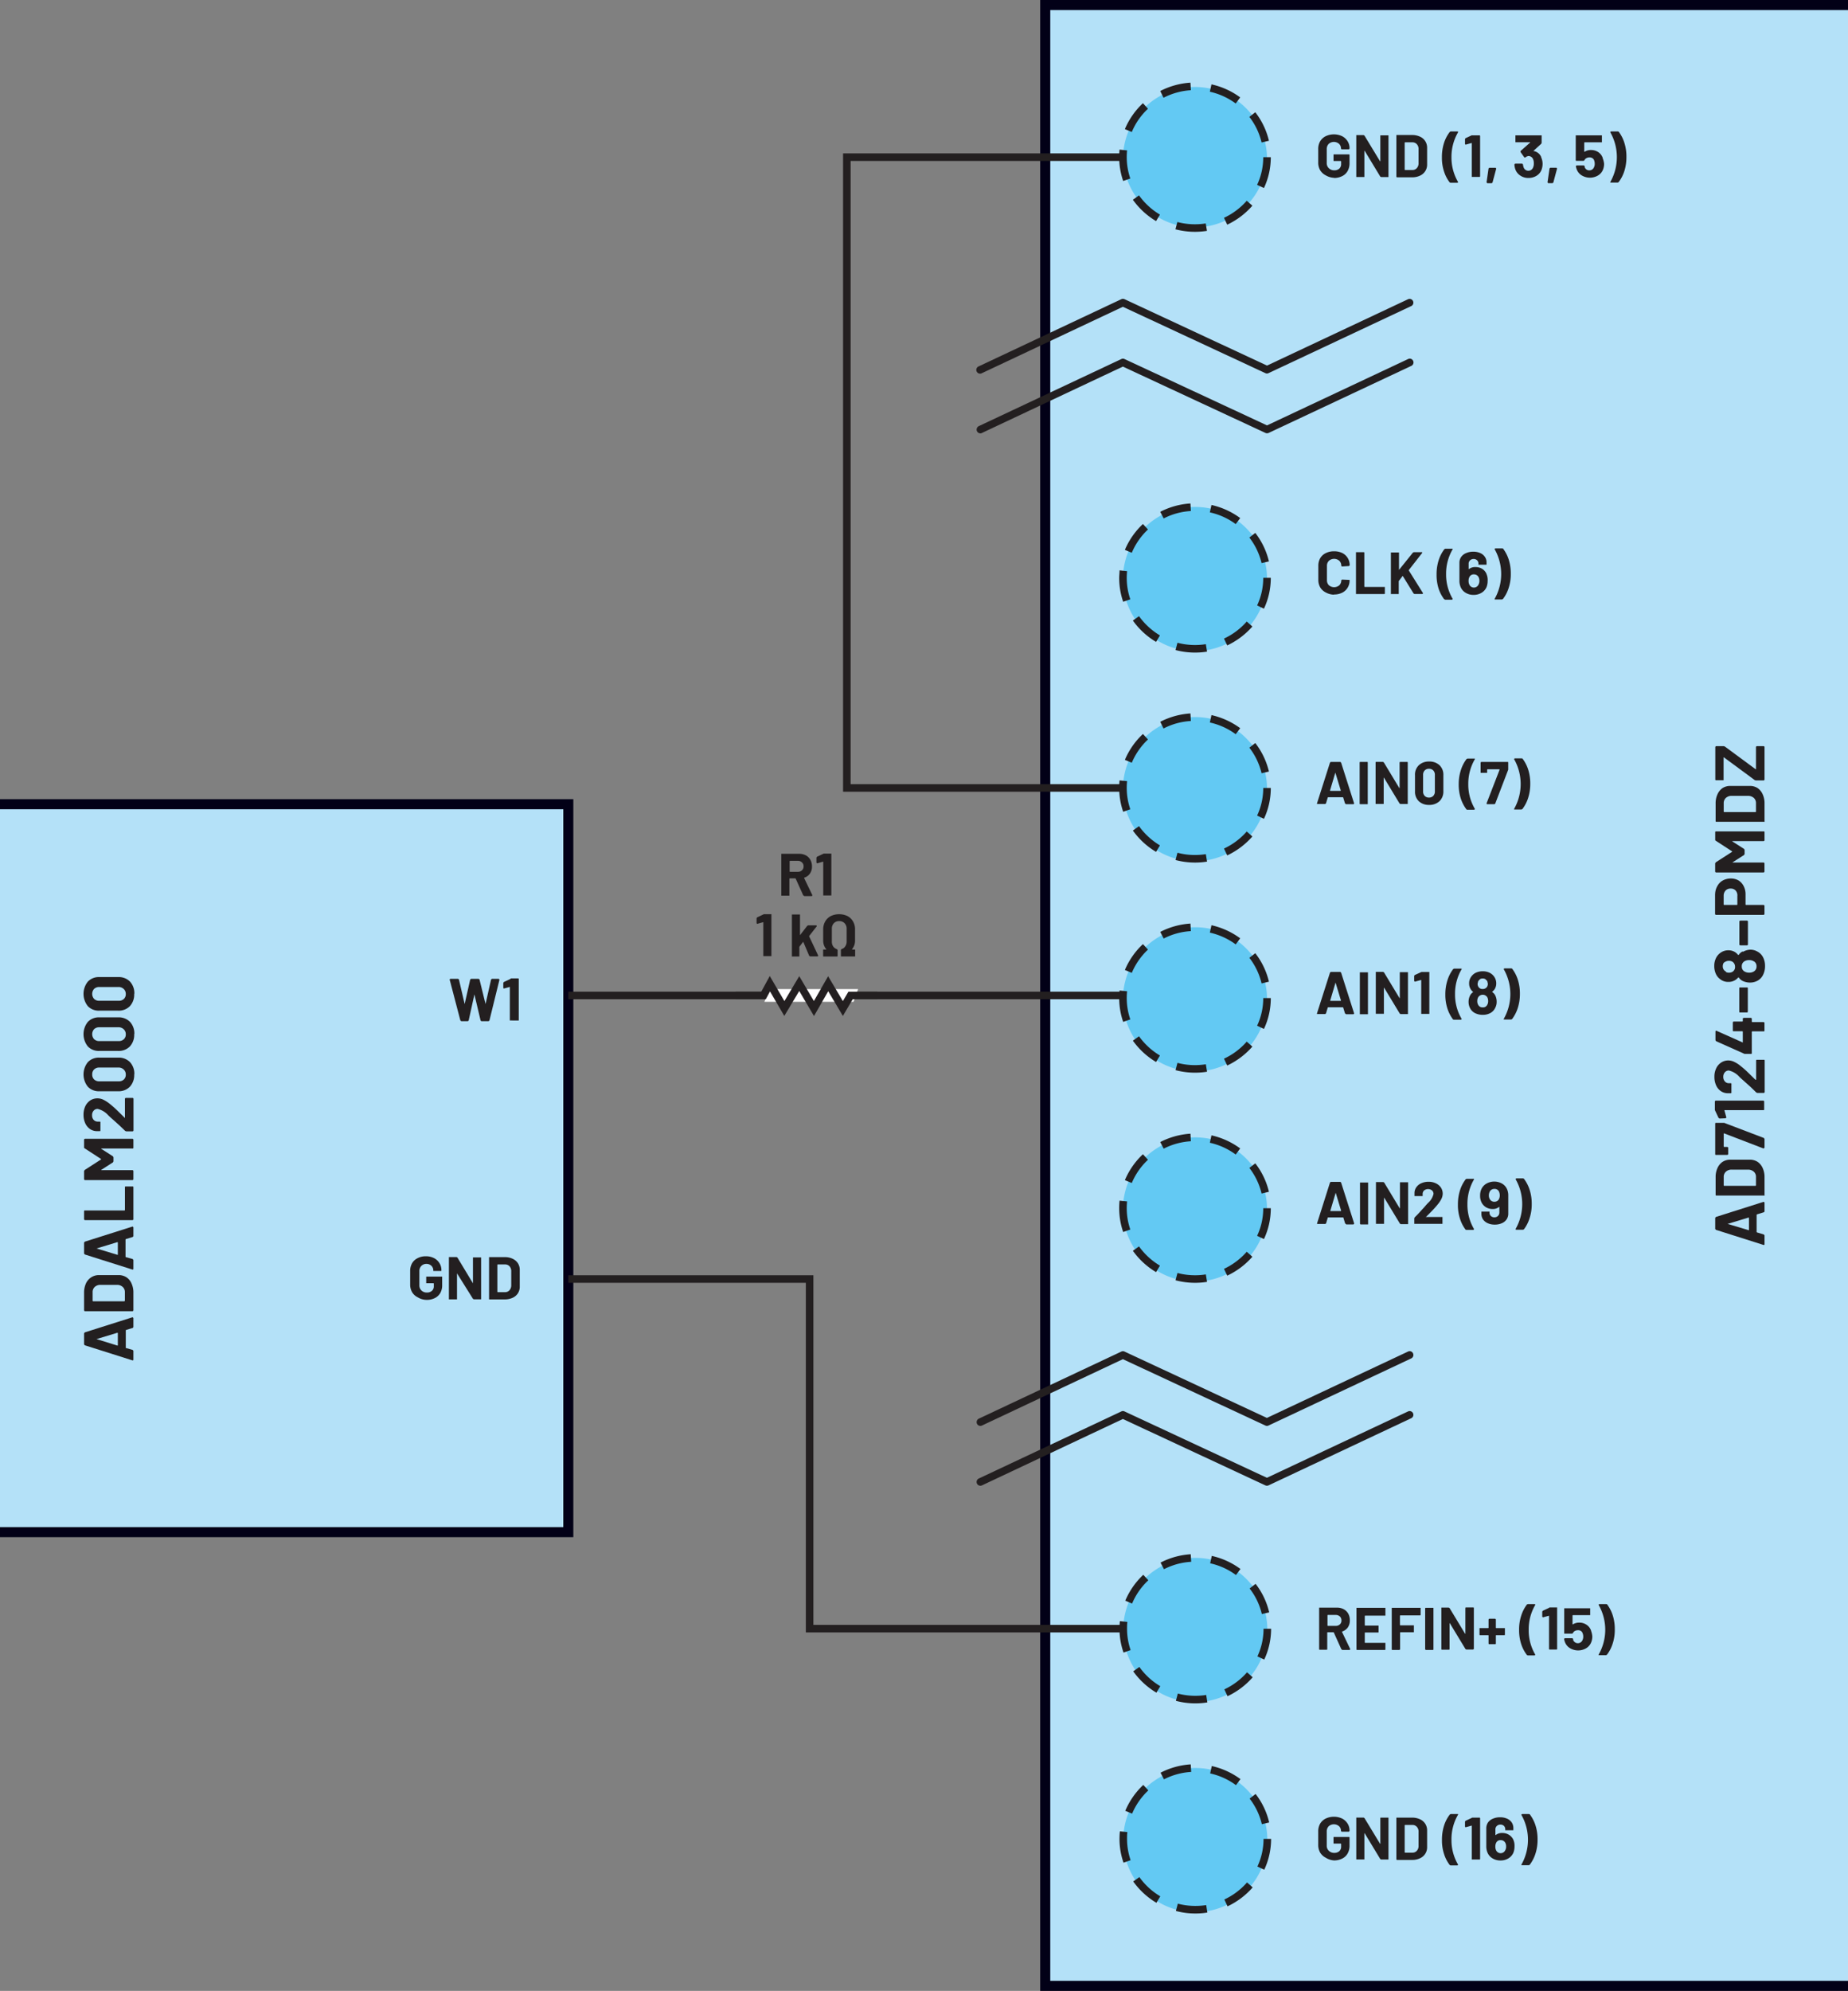 <svg id="Layer_1" data-name="Layer 1" xmlns="http://www.w3.org/2000/svg" viewBox="0 0 367.29 395.48"><rect x="0" y="0" width="367.29" height="395.48" fill="#808080" stroke="none"/><defs><style>.cls-1{fill:#b4e1f8;}.cls-2{fill:#020017;}.cls-3{fill:#63c9f3;fill-rule:evenodd;}.cls-4{fill:#231f20;}.cls-5{fill:#fff;}</style></defs><polyline class="cls-1" points="367.29 394.48 207.74 394.48 207.74 1 367.29 1"/><polygon class="cls-2" points="367.29 393.48 208.74 393.48 208.74 2 367.29 2 367.29 0 206.74 0 206.74 395.48 367.29 395.48 367.29 393.48 367.29 393.48"/><polyline class="cls-1" points="0 304.35 112.95 304.35 112.95 159.75 0 159.75"/><polygon class="cls-2" points="0 305.35 113.95 305.35 113.95 158.75 0 158.75 0 160.75 111.95 160.75 111.95 303.35 0 303.35 0 305.35 0 305.35"/><path class="cls-3" d="M251.82,31.22a14.32,14.32,0,0,1-28.63,0,14.32,14.32,0,0,1,28.63,0Z"/><path class="cls-4" d="M251.07,31.22a12.87,12.87,0,0,1-1.22,5.5l1.36.63a14.36,14.36,0,0,0,1.36-6.13Zm-2.76-8a13.22,13.22,0,0,1,2.43,5.08l1.46-.34a14.71,14.71,0,0,0-2.71-5.66l-1.18.92Zm-7.85-5a13.68,13.68,0,0,1,5.14,2.34l.89-1.21a15.07,15.07,0,0,0-5.71-2.59l-.32,1.46Zm-9.21,1.2a13.69,13.69,0,0,1,5.44-1.5l-.09-1.5a15.22,15.22,0,0,0-6,1.66Zm-6.31,6.81a13.37,13.37,0,0,1,3.22-4.63l-1-1.1a15,15,0,0,0-3.59,5.15l1.39.58Zm-.29,9.23a13,13,0,0,1-.71-4.24,11.9,11.9,0,0,1,.07-1.34l-1.5-.16a14.92,14.92,0,0,0-.07,1.5,14.53,14.53,0,0,0,.79,4.73l1.42-.49Zm5.89,7.17a13.69,13.69,0,0,1-4.16-3.82l-1.22.87a15.2,15.2,0,0,0,4.61,4.24Zm9.12,1.75A13.73,13.73,0,0,1,234,44.1l-.38,1.45a15.43,15.43,0,0,0,3.87.5,15.73,15.73,0,0,0,2.39-.19l-.24-1.48Zm8.13-4.5a13.79,13.79,0,0,1-4.52,3.39l.64,1.36a15.26,15.26,0,0,0,5-3.77l-1.13-1Z"/><path class="cls-3" d="M251.82,114.78a14.32,14.32,0,1,1-14.31-14.08A14.26,14.26,0,0,1,251.82,114.78Z"/><path class="cls-4" d="M251.07,114.78a12.86,12.86,0,0,1-1.22,5.49l1.36.64a14.36,14.36,0,0,0,1.36-6.13Zm-2.76-8a13.36,13.36,0,0,1,2.43,5.08l1.46-.34a14.85,14.85,0,0,0-2.71-5.66Zm-7.85-5a13.51,13.51,0,0,1,5.14,2.33l.89-1.2a15.25,15.25,0,0,0-5.71-2.6l-.32,1.47ZM231.25,103a13.52,13.52,0,0,1,5.44-1.49l-.09-1.5a15.06,15.06,0,0,0-6,1.66l.69,1.33Zm-6.31,6.81a13.46,13.46,0,0,1,3.22-4.63l-1-1.09a15,15,0,0,0-3.59,5.14l1.39.58Zm-.29,9.24a13,13,0,0,1-.71-4.24,12,12,0,0,1,.07-1.35l-1.5-.16c0,.5-.07,1-.07,1.51a14.58,14.58,0,0,0,.79,4.73l1.42-.49Zm5.89,7.17a13.82,13.82,0,0,1-4.16-3.82l-1.22.87a15.2,15.2,0,0,0,4.61,4.24l.77-1.29Zm9.12,1.74a13.73,13.73,0,0,1-5.64-.28l-.38,1.45a15,15,0,0,0,3.87.5,14.54,14.54,0,0,0,2.39-.19l-.24-1.48Zm8.13-4.5a13.65,13.65,0,0,1-4.52,3.39l.64,1.36a15.37,15.37,0,0,0,5-3.76Z"/><path class="cls-3" d="M251.82,156.52a14.32,14.32,0,1,1-14.31-14.08A14.26,14.26,0,0,1,251.82,156.52Z"/><path class="cls-4" d="M251.07,156.52a12.86,12.86,0,0,1-1.22,5.49l1.36.64a14.36,14.36,0,0,0,1.36-6.13Zm-2.76-8a13.36,13.36,0,0,1,2.43,5.08l1.46-.34a14.85,14.85,0,0,0-2.71-5.66l-1.18.92Zm-7.85-5a13.51,13.51,0,0,1,5.14,2.33l.89-1.2a15.25,15.25,0,0,0-5.71-2.6l-.32,1.47Zm-9.21,1.19a13.52,13.52,0,0,1,5.44-1.49l-.09-1.5a15.22,15.22,0,0,0-6,1.66Zm-6.31,6.81a13.56,13.56,0,0,1,3.22-4.63l-1-1.09a15,15,0,0,0-3.59,5.14l1.39.58Zm-.29,9.24a13,13,0,0,1-.71-4.24,12.08,12.08,0,0,1,.07-1.35l-1.5-.15a14.78,14.78,0,0,0-.07,1.5,14.58,14.58,0,0,0,.79,4.73l1.42-.49Zm5.89,7.17a13.82,13.82,0,0,1-4.16-3.82l-1.22.87a15.2,15.2,0,0,0,4.61,4.24Zm9.12,1.74a13.86,13.86,0,0,1-2.15.17,13.41,13.41,0,0,1-3.49-.45l-.38,1.45a15,15,0,0,0,3.87.5,14.54,14.54,0,0,0,2.39-.19l-.24-1.48Zm8.13-4.5a13.65,13.65,0,0,1-4.52,3.39l.64,1.36a15.37,15.37,0,0,0,5-3.76l-1.13-1Z"/><path class="cls-3" d="M251.82,198.26a14.32,14.32,0,1,1-14.31-14.07A14.26,14.26,0,0,1,251.82,198.26Z"/><path class="cls-4" d="M251.07,198.26a12.86,12.86,0,0,1-1.22,5.49l1.36.64a14.36,14.36,0,0,0,1.36-6.13Zm-2.76-8a13.33,13.33,0,0,1,2.43,5.09l1.46-.35a14.74,14.74,0,0,0-2.71-5.65l-1.18.91Zm-7.85-5a13.68,13.68,0,0,1,5.14,2.34l.89-1.21a15.25,15.25,0,0,0-5.71-2.6Zm-9.21,1.19a13.52,13.52,0,0,1,5.44-1.49l-.09-1.5a15.22,15.22,0,0,0-6,1.66l.69,1.33Zm-6.31,6.81a13.56,13.56,0,0,1,3.22-4.63l-1-1.09a15,15,0,0,0-3.59,5.14l1.39.58Zm-.29,9.24a13,13,0,0,1-.71-4.24,12.21,12.21,0,0,1,.07-1.35l-1.5-.15a14.78,14.78,0,0,0-.07,1.5,14.58,14.58,0,0,0,.79,4.73l1.42-.49Zm5.89,7.17a13.69,13.69,0,0,1-4.16-3.82l-1.22.87a15.2,15.2,0,0,0,4.61,4.24l.77-1.29Zm9.12,1.74a13.86,13.86,0,0,1-2.15.17,13.41,13.41,0,0,1-3.49-.45l-.38,1.45a15,15,0,0,0,3.87.5,14.54,14.54,0,0,0,2.39-.19l-.24-1.48Zm8.13-4.5a13.65,13.65,0,0,1-4.52,3.39l.64,1.36a15.37,15.37,0,0,0,5-3.76l-1.13-1Z"/><path class="cls-3" d="M251.82,240a14.32,14.32,0,1,1-14.31-14.07A14.26,14.26,0,0,1,251.82,240Z"/><path class="cls-4" d="M251.07,240a12.83,12.83,0,0,1-1.22,5.49l1.36.64a14.36,14.36,0,0,0,1.36-6.13Zm-2.76-8a13.33,13.33,0,0,1,2.43,5.09l1.46-.35a14.74,14.74,0,0,0-2.71-5.65Zm-7.85-5a13.68,13.68,0,0,1,5.14,2.34l.89-1.21a15.25,15.25,0,0,0-5.71-2.6Zm-9.21,1.19a13.68,13.68,0,0,1,5.44-1.49l-.09-1.5a15.22,15.22,0,0,0-6,1.66l.69,1.33ZM224.94,235a13.42,13.42,0,0,1,3.22-4.62l-1-1.1a15,15,0,0,0-3.59,5.15l1.39.57Zm-.29,9.24a13,13,0,0,1-.71-4.24,12.21,12.21,0,0,1,.07-1.35l-1.5-.15a14.78,14.78,0,0,0-.07,1.5,14.58,14.58,0,0,0,.79,4.73l1.42-.49Zm5.89,7.17a13.69,13.69,0,0,1-4.16-3.82l-1.22.87a15.2,15.2,0,0,0,4.61,4.24l.77-1.29Zm9.12,1.74a12.73,12.73,0,0,1-2.15.17,13.41,13.41,0,0,1-3.49-.45l-.38,1.45a15,15,0,0,0,3.87.5,14.54,14.54,0,0,0,2.39-.19Zm8.13-4.5a13.82,13.82,0,0,1-4.52,3.4l.64,1.35a15.23,15.23,0,0,0,5-3.76Z"/><path class="cls-3" d="M251.88,323.54a14.32,14.32,0,1,1-14.32-14.08A14.26,14.26,0,0,1,251.88,323.54Z"/><path class="cls-4" d="M251.13,323.54a13,13,0,0,1-1.22,5.49l1.36.63a14.46,14.46,0,0,0,1.36-6.12Zm-2.77-8a13.15,13.15,0,0,1,2.43,5.08l1.46-.34a14.62,14.62,0,0,0-2.7-5.66l-1.19.92Zm-7.84-5a13.47,13.47,0,0,1,5.13,2.33l.89-1.2a15,15,0,0,0-5.7-2.6Zm-9.21,1.19a13.52,13.52,0,0,1,5.44-1.49l-.09-1.5a15.06,15.06,0,0,0-6,1.66l.69,1.33ZM225,318.54a13.49,13.49,0,0,1,3.23-4.63l-1-1.09a15.13,15.13,0,0,0-3.58,5.14Zm-.29,9.24a13,13,0,0,1-.71-4.24c0-.46,0-.91.07-1.35l-1.49-.16a15.11,15.11,0,0,0-.08,1.51,14.32,14.32,0,0,0,.8,4.73l1.41-.49Zm5.9,7.17a13.59,13.59,0,0,1-4.16-3.82l-1.22.87a15.2,15.2,0,0,0,4.61,4.24l.77-1.29Zm9.12,1.74a13.73,13.73,0,0,1-5.64-.28l-.38,1.45a14.91,14.91,0,0,0,3.86.5,14.46,14.46,0,0,0,2.39-.19Zm8.12-4.5a13.71,13.71,0,0,1-4.51,3.39l.63,1.36a15.26,15.26,0,0,0,5-3.76l-1.13-1Z"/><path class="cls-3" d="M251.88,365.28a14.32,14.32,0,1,1-14.32-14.08A14.26,14.26,0,0,1,251.88,365.28Z"/><path class="cls-4" d="M251.13,365.28a13,13,0,0,1-1.22,5.49l1.36.64a14.51,14.51,0,0,0,1.36-6.13Zm-2.77-8a13.21,13.21,0,0,1,2.43,5.08l1.46-.34a14.62,14.62,0,0,0-2.7-5.66Zm-7.84-5a13.47,13.47,0,0,1,5.13,2.33l.89-1.2a15.2,15.2,0,0,0-5.7-2.6Zm-9.21,1.19a13.52,13.52,0,0,1,5.44-1.49l-.09-1.5a15.06,15.06,0,0,0-6,1.66l.69,1.33ZM225,360.28a13.59,13.59,0,0,1,3.23-4.63l-1-1.09a15.13,15.13,0,0,0-3.58,5.14l1.38.58Zm-.29,9.24a13,13,0,0,1-.71-4.24c0-.46,0-.91.07-1.35l-1.49-.15a14.76,14.76,0,0,0-.08,1.5,14.32,14.32,0,0,0,.8,4.73l1.41-.49Zm5.9,7.17a13.59,13.59,0,0,1-4.16-3.82l-1.22.87a15.2,15.2,0,0,0,4.61,4.24l.77-1.29Zm9.12,1.74a13.73,13.73,0,0,1-5.64-.28l-.38,1.45a14.91,14.91,0,0,0,3.86.5,14.46,14.46,0,0,0,2.39-.19Zm8.12-4.5a13.71,13.71,0,0,1-4.51,3.39l.63,1.36a15.26,15.26,0,0,0,5-3.76Z"/><path class="cls-4" d="M321.55,26.11h-1.37l-.13.1,0,.07a10,10,0,0,1,0,9.87v.12l.11,0h1.35l.18-.08a7.15,7.15,0,0,0,1.14-2.18,9.08,9.08,0,0,0,.42-2.85,8.91,8.91,0,0,0-.42-2.83,7.06,7.06,0,0,0-1.12-2.17Zm-3,5.28a2.31,2.31,0,0,0-.89-1.17,2.59,2.59,0,0,0-1.47-.42,2.2,2.2,0,0,0-1.25.35l-.07,0V28.33l.06-.06h3.35l.1,0,0-.1V27l0-.11-.1,0h-5l-.1,0,0,.11V31.8l0,.1.1.05h1.48l.15-.12a.81.81,0,0,1,.39-.41,1.22,1.22,0,0,1,.62-.16,1.07,1.07,0,0,1,.59.17.81.81,0,0,1,.34.48,1.72,1.72,0,0,1,.1.62,1.41,1.41,0,0,1-.12.63,1,1,0,0,1-.37.5,1,1,0,0,1-.59.18.91.91,0,0,1-.56-.17,1,1,0,0,1-.36-.48l0-.08,0-.12-.16-.13h-1.45l-.14.13v0a3.18,3.18,0,0,0,.18.66,2.34,2.34,0,0,0,1,1.2,3.17,3.17,0,0,0,3.24,0,2.38,2.38,0,0,0,1-1.22,3,3,0,0,0,.19-1.11A4,4,0,0,0,318.52,31.39Zm-10.85,5h.86l.16-.12.75-2.8-.12-.15h-1.23l-.15.13-.4,2.78Zm-1.38-5.19A2,2,0,0,0,304.81,30l-.06,0,0,0,1.57-1.44.08-.18V27l0-.11-.1,0h-5l-.11,0,0,.11v1.16l0,.1.11,0h2.82l0,0,0,.05L302.21,30l0,.12,0,.09.71,1,.1.08.1,0,.35-.22.28-.08a1,1,0,0,1,.92.56,2.08,2.08,0,0,1,.18.93,2,2,0,0,1-.17.84,1,1,0,0,1-1.86-.07,2.51,2.51,0,0,1-.13-.59l-.15-.15h-1.41l-.14.15a3.35,3.35,0,0,0,.19,1,2.5,2.5,0,0,0,1,1.23,2.78,2.78,0,0,0,1.6.46,3,3,0,0,0,1.6-.43,2.39,2.39,0,0,0,1-1.2,3.36,3.36,0,0,0,.21-1.2A3.21,3.21,0,0,0,306.29,31.21ZM295.61,36.4h.86l.16-.12.75-2.8-.12-.15H296l-.15.13-.4,2.78Zm-3.07-9.54-1.26.59-.11.16,0,1,.11.13h0l1.19-.33h.05l0,.05v6.58l0,.1.1,0h1.4l.1,0,.05-.1V27l-.05-.11-.1,0h-1.45Zm-4.25,9.45h1.37l.13-.09,0-.07a9.53,9.53,0,0,1-1.31-4.92,9.64,9.64,0,0,1,1.31-4.95v-.12l-.11-.05h-1.35l-.18.09A7.09,7.09,0,0,0,287,28.39a9.08,9.08,0,0,0-.42,2.85,8.53,8.53,0,0,0,.42,2.82,7.06,7.06,0,0,0,1.12,2.17Zm-9.11-2.6V28.33l.07-.06h1.43a1.18,1.18,0,0,1,.92.38,1.39,1.39,0,0,1,.34,1V32.4a1.42,1.42,0,0,1-.35,1,1.14,1.14,0,0,1-.89.37h-1.45Zm-1.54,1.51h3a3.52,3.52,0,0,0,1.57-.32,2.38,2.38,0,0,0,1.43-2.22V29.37a2.42,2.42,0,0,0-.38-1.34,2.37,2.37,0,0,0-1.05-.89,3.67,3.67,0,0,0-1.57-.32h-3l-.11,0,0,.11v8.11l0,.1ZM274.34,27v5l0,.05-.05,0-3.1-5.11-.17-.1h-1.35l-.11,0,0,.11v8.11l0,.1.11,0h1.4l.1,0,0-.1,0-5.07,0-.05.05,0,3.11,5.14.17.09h1.35l.11,0,0-.1V27l0-.11-.11,0h-1.4l-.1,0Zm-9.22,8.35a3.53,3.53,0,0,0,1.63-.36,2.48,2.48,0,0,0,1.08-1,3.12,3.12,0,0,0,.39-1.59V30.77l-.05-.1-.1,0h-2.93l-.1,0,0,.1v1.1l0,.11.1,0h1.35l.06.06v.54a1.2,1.2,0,0,1-.37.92,1.45,1.45,0,0,1-1,.33,1.49,1.49,0,0,1-1.07-.41,1.36,1.36,0,0,1-.42-1.05V29.63a1.45,1.45,0,0,1,.39-1.05,1.56,1.56,0,0,1,2.06,0,1.23,1.23,0,0,1,.38.93v0l.05.1.1.05h1.4l.1-.05.05-.1v-.08a2.55,2.55,0,0,0-.39-1.38,2.78,2.78,0,0,0-1.09-1,3.85,3.85,0,0,0-3.25,0,2.69,2.69,0,0,0-1.1,1,3,3,0,0,0-.39,1.55v2.69a3,3,0,0,0,.39,1.54,2.76,2.76,0,0,0,1.1,1A3.53,3.53,0,0,0,265.12,35.32Z"/><path class="cls-4" d="M298.56,108.93h-1.37l-.13.09,0,.08a10,10,0,0,1,0,9.86v.12l.11,0h1.36l.18-.09a7.12,7.12,0,0,0,1.13-2.18,8.77,8.77,0,0,0,.43-2.84,9,9,0,0,0-.42-2.84,7.3,7.3,0,0,0-1.13-2.17Zm-4.71,7.2a1,1,0,0,1-1.82,0,1.64,1.64,0,0,1-.15-.73,1.62,1.62,0,0,1,.18-.81.94.94,0,0,1,.9-.49,1,1,0,0,1,.87.48,1.47,1.47,0,0,1,.2.79A1.5,1.5,0,0,1,293.85,116.13Zm1.58-2.16a2.24,2.24,0,0,0-.89-1,2.53,2.53,0,0,0-1.29-.33,1.94,1.94,0,0,0-1.31.42l-.05,0,0,0V112a.9.9,0,0,1,.28-.69,1,1,0,0,1,.72-.27.92.92,0,0,1,.69.27.86.86,0,0,1,.26.66v.1l0,.11.11,0h1.4l.1,0,0-.11v-.33a1.87,1.87,0,0,0-.33-1.12,2.08,2.08,0,0,0-.93-.76,3.3,3.3,0,0,0-1.38-.27,3.46,3.46,0,0,0-1.4.27,2.21,2.21,0,0,0-1,.77,2,2,0,0,0-.35,1.15v3.61a3.13,3.13,0,0,0,.22,1.17,2.36,2.36,0,0,0,1,1.18,2.88,2.88,0,0,0,1.6.43,2.93,2.93,0,0,0,1.56-.41,2.43,2.43,0,0,0,1-1.11,3.31,3.31,0,0,0,.23-1.25A2.94,2.94,0,0,0,295.43,114Zm-8.21,5.16h1.37l.13-.1,0-.07a9.48,9.48,0,0,1-1.31-4.92,9.58,9.58,0,0,1,1.31-4.94V109l-.11,0h-1.35l-.18.08a7.09,7.09,0,0,0-1.14,2.19,9.08,9.08,0,0,0-.42,2.85,8.91,8.91,0,0,0,.41,2.83A7.25,7.25,0,0,0,287,119ZM276.47,118h1.4L278,118l0-.1V115.5l0-.07.76-1,.05,0,0,0,2.14,3.46.17.1h1.58l.12-.09,0-.08L280,113.32l0-.08,2.67-3.42,0-.13-.12,0H281l-.18.08-2.77,3.44,0,0,0,0v-3.36l0-.1-.11,0h-1.4l-.1,0,0,.1v8.11l0,.1Zm-6.86,0h5.53l.1-.05,0-.1v-1.16l0-.1-.1,0h-3.92l-.06-.06v-6.74l-.05-.1-.1,0h-1.4l-.11,0,0,.1v8.11l0,.1Zm-4.49.09a3.52,3.52,0,0,0,1.63-.35,2.59,2.59,0,0,0,1.09-1,2.72,2.72,0,0,0,.39-1.46l0-.09-.11,0-1.4-.06-.14.13a1.37,1.37,0,0,1-.39,1,1.6,1.6,0,0,1-2.07,0,1.37,1.37,0,0,1-.39-1V112.4a1.35,1.35,0,0,1,.39-1,1.57,1.57,0,0,1,2.07,0,1.35,1.35,0,0,1,.39,1l.12.13h0l1.4-.09.15-.13a2.72,2.72,0,0,0-.39-1.46,2.63,2.63,0,0,0-1.09-1,3.65,3.65,0,0,0-1.63-.34,3.57,3.57,0,0,0-1.64.36,2.59,2.59,0,0,0-1.1,1,3,3,0,0,0-.38,1.52v2.78a3,3,0,0,0,.38,1.52,2.67,2.67,0,0,0,1.1,1A3.57,3.57,0,0,0,265.12,118.13Z"/><path class="cls-4" d="M302.43,150.65h-1.37l-.13.09,0,.07a10,10,0,0,1,0,9.87v.12l.11,0h1.36l.18-.09a7.24,7.24,0,0,0,1.13-2.18,9.07,9.07,0,0,0,.43-2.85,9,9,0,0,0-.42-2.83,7.3,7.3,0,0,0-1.13-2.17Zm-6.91,9.1H297l.17-.1,2.59-6.76,0-.18V151.5l0-.1-.1-.05h-5.24l-.1.05-.05.1v1.92l0,.1.1,0h1.1l.1,0,0-.1v-.55l.06-.06H298l.05.07-2.6,6.71Zm-3.94,1.1H293l.13-.1,0-.07a9.48,9.48,0,0,1-1.31-4.92,9.64,9.64,0,0,1,1.31-4.95v-.12l-.11,0h-1.36l-.18.08a7.3,7.3,0,0,0-1.13,2.19,9.07,9.07,0,0,0-.43,2.85,8.91,8.91,0,0,0,.42,2.83,7.37,7.37,0,0,0,1.13,2.16ZM284,158.43a1.11,1.11,0,0,1-.84-.33,1.22,1.22,0,0,1-.32-.88v-3.3a1.22,1.22,0,0,1,.32-.88,1.11,1.11,0,0,1,.84-.33,1.14,1.14,0,0,1,.86.33,1.22,1.22,0,0,1,.32.88v3.3a1.22,1.22,0,0,1-.32.88A1.14,1.14,0,0,1,284,158.43Zm0,1.46a2.94,2.94,0,0,0,2.1-.74,2.66,2.66,0,0,0,.77-2V154a2.62,2.62,0,0,0-.77-2,2.94,2.94,0,0,0-2.1-.73A2.87,2.87,0,0,0,282,152a2.58,2.58,0,0,0-.77,2v3.17a2.62,2.62,0,0,0,.77,2A2.87,2.87,0,0,0,284,159.89Zm-5.83-8.39v5l0,.05-.05,0-3.09-5.11-.17-.1h-1.36l-.1.05,0,.1v8.11l0,.1.1,0h1.4l.11,0,0-.1,0-5.06,0-.06.05,0,3.11,5.14.16.09h1.36l.1,0,0-.1V151.5l0-.1-.1-.05h-1.41l-.1.05Zm-7.83,8.25h1.4l.1,0,0-.1V151.5l0-.1-.1-.05h-1.4l-.11.05,0,.1v8.11l0,.1Zm-6-2.72,1.06-3.56,0-.05,0,.05,1.08,3.56-.05.07H264.4Zm3.16,2.72H269l.13-.1v-.06l-2.59-8.12-.15-.12h-1.89l-.16.12-2.59,8.12v.12l.11,0h1.53l.15-.12.35-1.17.06-.05h2.95l.06.05.36,1.17Z"/><path class="cls-4" d="M101.4,194.48l-1.26.59-.11.17,0,1,.11.13h0l1.19-.33,0,0,0,0v6.57l0,.1.1,0H103l.1,0,0-.1v-8.11l0-.1-.1-.05h-1.45Zm-9.74,8.37H93l.15-.14,1.14-5.18,0-.05,0,.05,1.23,5.2.15.12h1.43l.17-.12,2-8.13-.13-.16H97.76l-.16.14-1.1,4.87,0,0,0,0-1.2-4.89-.17-.12H93.61l-.16.14-1.1,4.87,0,.05,0-.05-1.14-4.89-.16-.12H89.49l-.13.11v0l2.13,8.13Z"/><path class="cls-4" d="M98.85,256.61v-5.38l.06-.06h1.44a1.19,1.19,0,0,1,.92.37,1.41,1.41,0,0,1,.34,1v2.76a1.49,1.49,0,0,1-.35,1,1.17,1.17,0,0,1-.9.38H98.91Zm-1.55,1.51h3a3.71,3.71,0,0,0,1.58-.32,2.49,2.49,0,0,0,1.05-.89,2.41,2.41,0,0,0,.37-1.34v-3.31a2.38,2.38,0,0,0-.37-1.33,2.49,2.49,0,0,0-1.05-.89,3.57,3.57,0,0,0-1.58-.32h-3l-.1,0,0,.1V258l0,.11ZM94,249.86l0,5,0,.06,0,0-3.09-5.12-.17-.09H89.32l-.1,0,0,.1V258l0,.11.1,0h1.41l.1,0,0-.11,0-5.06,0,0,0,0L94,258l.17.1h1.35l.1,0,0-.11v-8.11l0-.1-.1,0h-1.4l-.11,0Zm-9.21,8.35a3.48,3.48,0,0,0,1.62-.35,2.58,2.58,0,0,0,1.09-1,3.06,3.06,0,0,0,.38-1.58v-1.58l0-.11-.1,0H84.81l-.1,0,0,.11v1.1l0,.1.1,0h1.35l.06.06v.54a1.16,1.16,0,0,1-.38.92,1.43,1.43,0,0,1-1,.33,1.46,1.46,0,0,1-1.07-.4,1.39,1.39,0,0,1-.42-1.05v-2.78a1.42,1.42,0,0,1,.39-1.05,1.39,1.39,0,0,1,1-.41,1.41,1.41,0,0,1,1,.38,1.27,1.27,0,0,1,.38.93v0l0,.1.11,0h1.4l.1,0,0-.1v-.09a2.51,2.51,0,0,0-.39-1.37,2.73,2.73,0,0,0-1.09-1,3.47,3.47,0,0,0-1.61-.36,3.41,3.41,0,0,0-1.63.37,2.57,2.57,0,0,0-1.1,1,3,3,0,0,0-.39,1.54v2.69a3,3,0,0,0,.39,1.54,2.63,2.63,0,0,0,1.1,1A3.41,3.41,0,0,0,84.79,258.21Z"/><path class="cls-4" d="M300.38,192.36H299l-.13.1,0,.07a9.93,9.93,0,0,1,0,9.86v.13l.11,0h1.36l.18-.08a7.36,7.36,0,0,0,1.13-2.18,9.07,9.07,0,0,0,.43-2.85,8.91,8.91,0,0,0-.42-2.83,7.3,7.3,0,0,0-1.13-2.17Zm-4.84,7.33a.91.91,0,0,1-.85.42.94.94,0,0,1-.87-.45,1.38,1.38,0,0,1-.21-.78,1.5,1.5,0,0,1,.18-.78,1.07,1.07,0,0,1,1.81,0,1.53,1.53,0,0,1,.17.74A1.42,1.42,0,0,1,295.54,199.69Zm-1.75-4.8.35-.38a1,1,0,0,1,.53-.14,1,1,0,0,1,.56.14l.36.37.12.51a1.14,1.14,0,0,1-.16.63,1,1,0,0,1-.87.44.93.93,0,0,1-.85-.44,1.17,1.17,0,0,1-.16-.62Zm3.41,2.88a1.7,1.7,0,0,0-.62-.7V197a2.21,2.21,0,0,0,.49-.52,2.12,2.12,0,0,0,.31-1.12,2.29,2.29,0,0,0-.48-1.44,2.41,2.41,0,0,0-.91-.72,3,3,0,0,0-1.3-.26,3.19,3.19,0,0,0-1.29.25,2.35,2.35,0,0,0-.93.73,2.2,2.2,0,0,0-.48,1.44,2.07,2.07,0,0,0,.28,1.08,1.87,1.87,0,0,0,.49.58v.08a1.71,1.71,0,0,0-.6.68,2.78,2.78,0,0,0-.28,1.24,2.66,2.66,0,0,0,.29,1.23,2.22,2.22,0,0,0,1,1,3.39,3.39,0,0,0,1.51.34,3.09,3.09,0,0,0,1.53-.36,2.2,2.2,0,0,0,.95-1,2.45,2.45,0,0,0,.3-1.24A2.82,2.82,0,0,0,297.2,197.77ZM289,202.56h1.37l.13-.09,0-.08a9.38,9.38,0,0,1-1.31-4.91,9.54,9.54,0,0,1,1.31-4.95v-.12l-.11,0H289l-.18.09a7.3,7.3,0,0,0-1.13,2.19,9.07,9.07,0,0,0-.43,2.85,8.8,8.8,0,0,0,.42,2.82,7.3,7.3,0,0,0,1.13,2.17Zm-6.56-9.45-1.27.58-.1.17,0,1,.11.14h.05l1.19-.33h.05l0,.05v6.58l0,.1.1,0h1.41l.1,0,0-.1v-8.11l0-.11-.1,0h-1.45Zm-4.23.11v5l0,.05-.05,0-3.09-5.11-.17-.1h-1.36l-.1,0,0,.11v8.11l0,.1.1,0h1.4l.11,0,0-.1,0-5.07,0,0,.05,0,3.11,5.14.16.09h1.36l.1,0,0-.1v-8.11l0-.11-.1,0h-1.41l-.1,0Zm-7.83,8.25h1.4l.1,0,0-.1v-8.11l0-.11-.1,0h-1.4l-.11,0,0,.11v8.11l0,.1Zm-6-2.72,1.06-3.57,0,0,0,0,1.08,3.57-.05.07H264.4Zm3.16,2.72H269l.13-.11v-.06l-2.59-8.11-.15-.12h-1.89l-.16.12-2.59,8.11v.13l.11,0h1.53l.15-.12.35-1.17.06-.05h2.95l.06.05.36,1.17Z"/><path class="cls-4" d="M302.73,234.08h-1.37l-.13.1,0,.07a9.93,9.93,0,0,1,0,9.86v.12l.11.05h1.36l.18-.08A7.3,7.3,0,0,0,304,242a8.73,8.73,0,0,0,.43-2.84,8.91,8.91,0,0,0-.42-2.83,7.36,7.36,0,0,0-1.13-2.18ZM297,238.72a1,1,0,0,1-.88-.48,1.43,1.43,0,0,1-.21-.79,1.66,1.66,0,0,1,.18-.75,1,1,0,0,1,.92-.53.93.93,0,0,1,.91.53,1.74,1.74,0,0,1,.16.73,1.69,1.69,0,0,1-.18.8A1,1,0,0,1,297,238.72Zm2.56-2.41a2.37,2.37,0,0,0-1-1.18,3.16,3.16,0,0,0-3.15,0,2.4,2.4,0,0,0-1,1.12,3,3,0,0,0-.24,1.25,2.93,2.93,0,0,0,.3,1.38,2.36,2.36,0,0,0,.9.95,2.53,2.53,0,0,0,1.29.33,1.93,1.93,0,0,0,1.29-.42h.05l0,0v1.11a.94.94,0,0,1-.28.69,1,1,0,0,1-.72.27,1,1,0,0,1-.69-.26.9.9,0,0,1-.27-.66v-.11l0-.1-.1,0h-1.41l-.1,0,0,.1v.34a2,2,0,0,0,.33,1.12,2.28,2.28,0,0,0,.94.75,3.33,3.33,0,0,0,1.38.27,3.4,3.4,0,0,0,1.4-.27,2.13,2.13,0,0,0,.95-.76,2,2,0,0,0,.34-1.15v-3.61A3,3,0,0,0,299.56,236.31Zm-8.1,8h1.37l.13-.1,0-.07a9.48,9.48,0,0,1-1.31-4.92,9.6,9.6,0,0,1,1.31-4.94v-.12l-.11,0h-1.35l-.18.08a7.09,7.09,0,0,0-1.14,2.19,9.17,9.17,0,0,0-.42,2.85,8.63,8.63,0,0,0,.42,2.83,7.06,7.06,0,0,0,1.12,2.17Zm-8-2.62.18-.18q.86-.85,1.29-1.32c.28-.3.55-.61.8-.92a5.77,5.77,0,0,0,.76-1.14,2.51,2.51,0,0,0,.25-1,2.26,2.26,0,0,0-.34-1.2,2.42,2.42,0,0,0-1-.86,3.26,3.26,0,0,0-1.48-.32,3.4,3.4,0,0,0-1.38.27,2.24,2.24,0,0,0-1,.76,2,2,0,0,0-.41,1.14v.57l0,.1.1,0h1.42l.1,0,0-.1v-.3a.92.92,0,0,1,.3-.72,1.26,1.26,0,0,1,1.56,0,.89.89,0,0,1,.3.69,3.39,3.39,0,0,1-1.09,1.8c-.23.24-.46.5-.68.76s-.36.39-.77.85-.81.87-1.2,1.25l-.08.18V243l0,.11.1,0h5.4l.1,0,0-.11v-1.16l0-.1-.1,0h-3.25l0,0Zm-5.22-6.73v5l0,.06-.05,0-3.09-5.12-.17-.09h-1.36l-.1,0,0,.1V243l0,.11.1,0h1.4l.11,0,0-.11,0-5.06,0,0,.05,0,3.11,5.13.16.1h1.36l.1,0,0-.11v-8.11l0-.1-.1,0h-1.41l-.1,0Zm-7.83,8.26h1.4l.1,0,0-.11v-8.11l0-.1-.1,0h-1.4l-.11,0,0,.1V243l0,.11Zm-6-2.73,1.06-3.56,0,0,0,0,1.08,3.56-.05.08H264.4Zm3.16,2.73H269l.13-.11V243l-2.59-8.11-.15-.12h-1.89l-.16.12L261.77,243v.13l.11,0h1.53l.15-.12.35-1.18.06,0h2.95l.06,0,.36,1.18Z"/><path class="cls-4" d="M319.23,318.64h-1.37l-.13.09,0,.08a9.93,9.93,0,0,1,0,9.86v.12l.11,0h1.36l.18-.09a7.12,7.12,0,0,0,1.13-2.18,8.77,8.77,0,0,0,.43-2.84,9,9,0,0,0-.42-2.84,7.3,7.3,0,0,0-1.13-2.17Zm-3,5.28a2.3,2.3,0,0,0-.9-1.17,2.52,2.52,0,0,0-1.47-.43,2.28,2.28,0,0,0-1.25.35l-.07,0v-1.77l.06-.06h3.35l.1,0,0-.11v-1.16l0-.1-.1,0H311l-.11,0,0,.1v4.84l0,.1.11,0h1.47l.16-.12a.79.79,0,0,1,.38-.41,1.33,1.33,0,0,1,.63-.15,1,1,0,0,1,.58.16.87.87,0,0,1,.34.48,1.81,1.81,0,0,1,.11.63,1.4,1.4,0,0,1-.12.62,1,1,0,0,1-.38.51,1,1,0,0,1-.58.18,1,1,0,0,1-.93-.65l0-.09,0-.12-.16-.13H311l-.14.13v0a3.57,3.57,0,0,0,.18.66,2.38,2.38,0,0,0,1,1.19,3.15,3.15,0,0,0,3.23,0,2.38,2.38,0,0,0,1-1.22,3,3,0,0,0,.2-1.1A3.87,3.87,0,0,0,316.21,323.92Zm-8.34-4.54-1.27.59-.1.17,0,1,.11.13h.05l1.19-.32h0l0,0v6.57l0,.1.1.05h1.41l.1-.05,0-.1v-8.11l0-.1-.1,0h-1.45Zm-4.25,9.46H305l.13-.1,0-.07a9.47,9.47,0,0,1-1.3-4.92,9.57,9.57,0,0,1,1.3-4.94v-.12l-.11-.05h-1.36l-.18.08a7.3,7.3,0,0,0-1.13,2.19,8.79,8.79,0,0,0-.43,2.85,8.91,8.91,0,0,0,.42,2.83,7.25,7.25,0,0,0,1.13,2.16ZM299,323.41h-1.65l-.05-.06V321.7l-.05-.1-.1-.05H296l-.1.05-.05.1v1.65l-.05.06h-1.65l-.1,0,0,.1v1.16l0,.1.1.05h1.65l.05.06v1.62l.05.1.1,0h1.15l.1,0,.05-.1v-1.62l.05-.06H299l.1-.05,0-.1v-1.16l0-.1Zm-7.76-3.92v5l0,.05-.05,0-3.09-5.11-.17-.09h-1.35l-.11,0,0,.1v8.11l0,.1.11.05H288l.1-.05,0-.1,0-5.06,0-.06.05,0,3.11,5.14.17.1h1.35l.1-.05.05-.1v-8.11l-.05-.1-.1,0h-1.4l-.1,0Zm-7.84,8.26h1.4l.1-.05,0-.1v-8.11l0-.1-.1,0h-1.4l-.1,0-.05.1v8.11l.05.1Zm-1.05-7.1v-1.16l0-.1-.1,0h-5.53l-.11,0,0,.1v8.11l0,.1.11.05h1.4l.1-.05.05-.1v-3.31l.06-.06h2.58l.1,0,0-.1v-1.17l0-.1-.1,0H278.3l-.06-.06v-1.86l.06-.06h3.92l.1,0Zm-7,0v-1.16l0-.1-.11,0h-5.54l-.1,0,0,.1v8.11l0,.1.1.05h5.54l.11-.05,0-.1v-1.16l0-.1-.11,0h-3.93l-.06-.06v-1.94l.06-.06h2.58l.1,0,0-.1v-1.17l0-.1-.1,0h-2.58l-.06-.06v-1.86l.06-.06h3.93l.11,0Zm-11.45.15h1.57a1.18,1.18,0,0,1,.83.3,1.06,1.06,0,0,1,.31.79,1,1,0,0,1-.31.78,1.18,1.18,0,0,1-.83.3h-1.57l-.06-.06v-2.05Zm2.86,6.95h1.47l.13-.1,0-.07-1.63-3.4,0-.08a2.26,2.26,0,0,0,1.15-.82,2.4,2.4,0,0,0,.4-1.4,2.7,2.7,0,0,0-.31-1.33,2.23,2.23,0,0,0-.91-.89,2.73,2.73,0,0,0-1.34-.31h-3.44l-.1,0,0,.1v8.11l0,.1.1.05h1.41l.1-.05,0-.1v-3.27l.06-.06H265l.07,0,1.5,3.33Z"/><path class="cls-4" d="M303.88,360.35h-1.37l-.13.1,0,.07a10,10,0,0,1,0,9.87v.12l.11,0h1.36l.18-.08a7.36,7.36,0,0,0,1.13-2.18,8.79,8.79,0,0,0,.43-2.85,8.91,8.91,0,0,0-.42-2.83,7.3,7.3,0,0,0-1.13-2.17Zm-4.72,7.2a1,1,0,0,1-1.81,0,1.61,1.61,0,0,1-.15-.73,1.58,1.58,0,0,1,.18-.8.91.91,0,0,1,.9-.49,1,1,0,0,1,.87.48,1.45,1.45,0,0,1,.19.79A1.37,1.37,0,0,1,299.16,367.55Zm1.59-2.16a2.29,2.29,0,0,0-.9-.95,2.46,2.46,0,0,0-1.28-.33,1.93,1.93,0,0,0-1.31.42l-.05,0,0,0v-1.13a.91.91,0,0,1,.29-.69,1,1,0,0,1,.72-.27,1,1,0,0,1,.69.26.93.93,0,0,1,.26.66v.11l0,.1.11,0h1.4l.1,0,0-.1v-.34a2,2,0,0,0-.33-1.12,2.18,2.18,0,0,0-.93-.75,3.33,3.33,0,0,0-1.38-.27,3.43,3.43,0,0,0-1.4.27,2.22,2.22,0,0,0-1,.76,2.07,2.07,0,0,0-.34,1.15v3.61a3.18,3.18,0,0,0,.22,1.18,2.4,2.4,0,0,0,1,1.18,3,3,0,0,0,1.6.43,2.93,2.93,0,0,0,1.56-.41,2.46,2.46,0,0,0,1-1.12,3.28,3.28,0,0,0,.23-1.25A2.94,2.94,0,0,0,300.75,365.39Zm-8.21-4.29-1.26.59-.11.16,0,1,.11.13h0l1.19-.33h.05l0,.05v6.58l0,.1.1,0h1.4l.1,0,.05-.1v-8.11l-.05-.11-.1,0h-1.45Zm-4.25,9.45h1.37l.13-.09,0-.07a9.53,9.53,0,0,1-1.31-4.92,9.64,9.64,0,0,1,1.31-5v-.12l-.11,0h-1.35l-.18.09a7.09,7.09,0,0,0-1.14,2.19,9.08,9.08,0,0,0-.42,2.85,8.53,8.53,0,0,0,.42,2.82,7.06,7.06,0,0,0,1.12,2.17Zm-9.11-2.6v-5.38l.07-.06h1.43a1.18,1.18,0,0,1,.92.38,1.39,1.39,0,0,1,.34,1v2.76a1.42,1.42,0,0,1-.35,1,1.14,1.14,0,0,1-.89.37h-1.45Zm-1.54,1.51h3a3.52,3.52,0,0,0,1.57-.32,2.38,2.38,0,0,0,1.43-2.22v-3.31a2.42,2.42,0,0,0-.38-1.34,2.37,2.37,0,0,0-1.05-.89,3.67,3.67,0,0,0-1.57-.32h-3l-.11,0,0,.11v8.11l0,.1Zm-3.3-8.25v5l0,.05-.05,0-3.1-5.11-.17-.1h-1.35l-.11,0,0,.11v8.11l0,.1.11,0h1.4l.1,0,0-.1,0-5.07,0-.05.05,0,3.11,5.14.17.09h1.35l.11,0,0-.1v-8.11l0-.11-.11,0h-1.4l-.1,0Zm-9.22,8.35a3.53,3.53,0,0,0,1.63-.36,2.48,2.48,0,0,0,1.08-1,3.12,3.12,0,0,0,.39-1.59V365l-.05-.1-.1,0h-2.93l-.1,0,0,.1v1.1l0,.11.1,0h1.35l.06.06v.54a1.2,1.2,0,0,1-.37.92,1.45,1.45,0,0,1-1,.33,1.49,1.49,0,0,1-1.07-.41,1.36,1.36,0,0,1-.42-1.05v-2.78a1.45,1.45,0,0,1,.39-1.05,1.56,1.56,0,0,1,2.06,0,1.23,1.23,0,0,1,.38.93v0l.05.1.1.05h1.4l.1-.05.05-.1v-.08a2.55,2.55,0,0,0-.39-1.38,2.78,2.78,0,0,0-1.09-1,3.85,3.85,0,0,0-3.25,0,2.69,2.69,0,0,0-1.1,1,3,3,0,0,0-.39,1.55v2.69a3,3,0,0,0,.39,1.54,2.76,2.76,0,0,0,1.1,1A3.53,3.53,0,0,0,265.12,369.56Z"/><path class="cls-4" d="M350.7,154.87v-6.48l-.05-.12-.12-.05h-1.36l-.12.05-.05.12v4.37l0,.05h-.06l-6.13-4.52-.21-.07h-1.51l-.12.05-.05.12v6.48l.05.12.12,0h1.35l.12,0,0-.12V150.5l0-.06h.06l6.13,4.52.21.07h1.51l.12,0Zm-1.76,6.44h-6.28l-.07-.07v-1.68a1.39,1.39,0,0,1,.44-1.07,1.67,1.67,0,0,1,1.16-.4h3.22a1.74,1.74,0,0,1,1.16.41,1.37,1.37,0,0,1,.43,1.05v1.69Zm1.76,1.81v-3.5a4.23,4.23,0,0,0-.37-1.84,2.94,2.94,0,0,0-1-1.23,2.81,2.81,0,0,0-1.56-.43h-3.86a2.81,2.81,0,0,0-1.56.43,2.94,2.94,0,0,0-1,1.23,4.23,4.23,0,0,0-.37,1.84v3.5l.05.12.12,0h9.46l.12,0ZM341,167l3.26,2.12v.08l-3.26,2.1-.11.2v1.64l.05.12.12.05h9.46l.12-.05.05-.12v-1.64l-.05-.12-.12-.05h-6.16l-.06,0,0,0,2.33-1.49.11-.19v-.83l-.11-.19-2.33-1.49,0-.06.06,0h6.17l.12-.05.05-.12v-1.64l-.05-.12-.12,0h-9.46l-.12,0-.05.12v1.64Zm4.3,10.91v1.78l-.07.07h-2.58l-.07-.07V177.9a1.46,1.46,0,0,1,.38-1,1.31,1.31,0,0,1,1-.39,1.29,1.29,0,0,1,1,.39A1.46,1.46,0,0,1,345.31,177.9Zm-4.43-.29v3.95l.05.11.12.05h9.48l.12-.05.05-.11v-1.64l-.05-.12-.12-.05H347l-.07-.07v-2a3.53,3.53,0,0,0-.37-1.66,2.81,2.81,0,0,0-1-1.12,3,3,0,0,0-1.56-.4,3.23,3.23,0,0,0-1.59.39,2.71,2.71,0,0,0-1.07,1.08A3.41,3.41,0,0,0,340.88,177.61Zm6.53,10v-4.58l-.05-.12-.12-.05h-1.36l-.12.05-.05.12v4.58l.05.12.12.05h1.36l.12-.05Zm1.22,3.36a1.11,1.11,0,0,1,.49,1,1.12,1.12,0,0,1-.54,1,1.68,1.68,0,0,1-.91.23,1.71,1.71,0,0,1-.9-.21,1.06,1.06,0,0,1-.58-1,1.11,1.11,0,0,1,.59-1.08,1.75,1.75,0,0,1,.87-.2A1.67,1.67,0,0,1,348.63,191Zm-5.6,2a1,1,0,0,1-.46-.41,1.16,1.16,0,0,1-.16-.61,1.29,1.29,0,0,1,.16-.66A1.18,1.18,0,0,1,343,191a1.38,1.38,0,0,1,.59-.14,1.42,1.42,0,0,1,.74.18,1.18,1.18,0,0,1,.51,1,1.08,1.08,0,0,1-.51,1,1.43,1.43,0,0,1-.72.18A1.2,1.2,0,0,1,343,193.06Zm3.36-4a2,2,0,0,0-.83.72h-.1a2.55,2.55,0,0,0-.61-.57,2.43,2.43,0,0,0-1.31-.36,2.61,2.61,0,0,0-1.67.56,2.68,2.68,0,0,0-.84,1.06,3.45,3.45,0,0,0-.31,1.51,3.73,3.73,0,0,0,.3,1.51,2.62,2.62,0,0,0,.85,1.08,2.5,2.5,0,0,0,1.67.56,2.47,2.47,0,0,0,1.27-.32,2.35,2.35,0,0,0,.67-.57h.1a2,2,0,0,0,.79.7,3.38,3.38,0,0,0,1.45.32,3.06,3.06,0,0,0,1.44-.34,2.6,2.6,0,0,0,1.15-1.17,3.81,3.81,0,0,0,.4-1.77,3.69,3.69,0,0,0-.41-1.78,2.63,2.63,0,0,0-1.13-1.11,2.75,2.75,0,0,0-1.44-.36A3.12,3.12,0,0,0,346.39,189.09Zm1,11.87v-4.58l-.05-.12-.12,0h-1.36l-.12,0-.05.12V201l.05.12.12,0h1.36l.12,0Zm-1,1.4v.6l-.07.07h-1.74l-.12.05-.05.12v1.64l.05.12.12,0h1.74l.07.07v2.12l0,.05h0l-5.25-2.34H341l-.05.13v1.75l.13.2,5.65,2.52.21,0H348l.12,0,.05-.12v-4.29l.07-.07h2.28l.12,0,.05-.12V203.2l-.05-.12-.12-.05h-2.28l-.07-.07v-.6l-.05-.12-.12-.05H346.6l-.12.05Zm2.49,12.22-.21-.21c-.67-.66-1.18-1.16-1.54-1.5s-.71-.64-1.08-.93a6,6,0,0,0-1.33-.88,2.73,2.73,0,0,0-1.2-.3,2.54,2.54,0,0,0-1.4.4,2.76,2.76,0,0,0-1,1.13,3.77,3.77,0,0,0-.37,1.73,4,4,0,0,0,.31,1.62,2.75,2.75,0,0,0,.88,1.15,2.45,2.45,0,0,0,1.34.48H344l.12-.05,0-.12v-1.65l0-.12-.12-.05h-.35a1,1,0,0,1-.83-.35,1.31,1.31,0,0,1-.32-.91,1.33,1.33,0,0,1,.32-.91,1,1,0,0,1,.8-.35,4.05,4.05,0,0,1,2.1,1.28c.28.27.58.53.88.79.13.13.46.42,1,.9s1,.94,1.46,1.4l.21.08h1.29l.12-.05.05-.11v-6.3l-.05-.12-.12,0h-1.36l-.12,0-.05.12v3.79l0,.06Zm-8,6.12.69,1.47.19.13,1.21-.05.15-.12v-.06l-.38-1.38v-.06l.06,0h7.67l.12,0,.05-.12V218.8l-.05-.12-.12-.05h-9.46l-.12.05-.05.12v1.69ZM350.7,228v-1.75l-.13-.2-7.88-3-.21,0h-1.41l-.12,0-.05.12v6.12l.05.12.12,0h2.24l.12-.05.05-.11V228l-.05-.12-.12-.05h-.65l-.07-.07v-2.62l.09,0,7.82,3Zm-1.76,7.56h-6.28l-.07-.07v-1.68a1.37,1.37,0,0,1,.44-1.07,1.62,1.62,0,0,1,1.16-.4h3.22a1.69,1.69,0,0,1,1.16.41,1.34,1.34,0,0,1,.43,1v1.7Zm1.76,1.8v-3.5a4.26,4.26,0,0,0-.37-1.84,2.91,2.91,0,0,0-1-1.22,2.82,2.82,0,0,0-1.56-.44h-3.86a2.82,2.82,0,0,0-1.56.44,2.91,2.91,0,0,0-1,1.22,4.26,4.26,0,0,0-.37,1.84v3.5l.05.12.12,0h9.46l.12,0Zm-3.18,7-4.16-1.24-.05,0,.05,0,4.16-1.26.09.06v2.46Zm3.18-3.68v-1.78l-.13-.16-.07,0-9.46,3-.14.18v2.2l.14.18,9.46,3,.15,0,.05-.12v-1.78l-.14-.18-1.37-.41-.06-.07v-3.44l.06-.07,1.37-.42Z"/><path class="cls-4" d="M25,197.43a1.3,1.3,0,0,1-.38,1,1.42,1.42,0,0,1-1,.37H19.71a1.42,1.42,0,0,1-1-.37,1.49,1.49,0,0,1,0-2,1.42,1.42,0,0,1,1-.37h3.85a1.42,1.42,0,0,1,1,.37A1.31,1.31,0,0,1,25,197.43Zm1.7,0a3.41,3.41,0,0,0-.86-2.44,3.11,3.11,0,0,0-2.35-.9H19.77a3,3,0,0,0-2.31.9,3.89,3.89,0,0,0,0,4.88,3,3,0,0,0,2.31.89h3.69a3.11,3.11,0,0,0,2.35-.89A3.39,3.39,0,0,0,26.67,197.43Zm-1.7,8a1.3,1.3,0,0,1-.38,1,1.42,1.42,0,0,1-1,.37H19.71a1.42,1.42,0,0,1-1-.37,1.49,1.49,0,0,1,0-2,1.42,1.42,0,0,1,1-.37h3.85a1.42,1.42,0,0,1,1,.37A1.31,1.31,0,0,1,25,205.41Zm1.7,0a3.41,3.41,0,0,0-.86-2.44,3.11,3.11,0,0,0-2.35-.9H19.77a3,3,0,0,0-2.31.9,3.89,3.89,0,0,0,0,4.88,3,3,0,0,0,2.31.89h3.69a3.11,3.11,0,0,0,2.35-.89A3.39,3.39,0,0,0,26.67,205.41Zm-1.7,8a1.29,1.29,0,0,1-.38,1,1.42,1.42,0,0,1-1,.37H19.71a1.42,1.42,0,0,1-1-.37,1.29,1.29,0,0,1-.38-1,1.31,1.31,0,0,1,.38-1,1.42,1.42,0,0,1,1-.37h3.85a1.42,1.42,0,0,1,1,.37A1.31,1.31,0,0,1,25,213.39Zm1.7,0a3.41,3.41,0,0,0-.86-2.44,3.11,3.11,0,0,0-2.35-.9H19.77a3,3,0,0,0-2.31.9,3.89,3.89,0,0,0,0,4.88,3,3,0,0,0,2.31.9h3.69a3.11,3.11,0,0,0,2.35-.9A3.39,3.39,0,0,0,26.67,213.39ZM24.74,222l-.21-.21c-.68-.67-1.19-1.17-1.54-1.5s-.72-.65-1.08-.94a7.06,7.06,0,0,0-1.33-.88,2.72,2.72,0,0,0-1.21-.29,2.62,2.62,0,0,0-1.4.39,2.86,2.86,0,0,0-1,1.14,3.9,3.9,0,0,0-.37,1.73,4,4,0,0,0,.31,1.61,2.8,2.8,0,0,0,.89,1.16,2.42,2.42,0,0,0,1.34.48h.65l.12,0,.05-.12v-1.66l-.05-.11-.12,0h-.35a1.08,1.08,0,0,1-.83-.35,1.32,1.32,0,0,1-.31-.91,1.29,1.29,0,0,1,.31-.91,1,1,0,0,1,.81-.35,4.08,4.08,0,0,1,2.1,1.27c.28.27.57.54.88.8l1,.9c.53.47,1,.94,1.47,1.39l.21.09h1.29l.11-.05.05-.12v-6.3l-.05-.12-.11-.05H25l-.12.05-.05.12v3.79l0,.06Zm-7.91,6.11,3.26,2.12v.08l-3.26,2.1-.12.2v1.64l.05.12.12.05h9.47l.11-.05.05-.12v-1.64l-.05-.12-.11-.05H20.19l-.07,0,0-.05,2.32-1.49.11-.19v-.83l-.11-.19-2.32-1.49,0-.06.05,0h6.18l.11,0,.05-.12v-1.64l-.05-.12-.11-.05H16.88l-.12.05-.05.12v1.64Zm9.68,14.15v-6.46l-.05-.12-.11,0H25l-.12,0-.05.12v4.58l-.07.07H16.88l-.12,0-.05.12v1.64l.05.11.12.05h9.47l.11-.05Zm-3.17,7L19.18,248l-.05,0,.05,0,4.16-1.26.08.06v2.46Zm3.17-3.68v-1.78l-.12-.15h-.07l-9.47,3-.14.18V249l.14.19,9.47,3h.14l.05-.13v-1.78l-.14-.18L25,249.72l-.05-.07v-3.44l.05-.07,1.37-.42Zm-1.76,12.91H18.48l-.07-.07V256.7a1.37,1.37,0,0,1,.43-1.07,1.64,1.64,0,0,1,1.16-.4h3.22a1.65,1.65,0,0,1,1.17.41,1.36,1.36,0,0,1,.43,1v1.7Zm1.76,1.8v-3.5a4.26,4.26,0,0,0-.37-1.84,2.77,2.77,0,0,0-1-1.22,2.81,2.81,0,0,0-1.55-.44H19.68a2.79,2.79,0,0,0-1.55.44,2.86,2.86,0,0,0-1.05,1.22,4.41,4.41,0,0,0-.37,1.84v3.5l.05.12.12.05h9.47l.11-.05Zm-3.17,7L19.18,266l-.05,0,.05,0,4.16-1.26.08.06v2.46Zm3.17-3.69v-1.77l-.12-.16-.07,0-9.47,3-.14.18v2.2l.14.18,9.47,3,.14,0,.05-.12v-1.78l-.14-.18L25,267.77,25,267.7v-3.44l.05-.07,1.37-.42Z"/><polyline class="cls-4" points="112.95 198.49 223.36 198.49 223.36 196.99 112.95 196.99"/><polygon class="cls-4" points="223.36 322.77 161.66 322.77 161.66 253.32 112.95 253.32 112.95 254.82 160.16 254.82 160.16 324.27 223.36 324.27 223.36 322.77 223.36 322.77"/><path class="cls-4" d="M195.17,74.12l28-13.18,28.32,13.18a.7.7,0,0,0,.63,0L280.5,60.79a.75.75,0,0,0-.63-1.36L251.82,72.62,223.5,59.43a.77.77,0,0,0-.63,0L194.53,72.77a.75.75,0,1,0,.64,1.35Z"/><path class="cls-4" d="M195.17,86l28-13.18L251.51,86a.77.77,0,0,0,.63,0L280.5,72.68a.75.75,0,0,0,.36-1,.73.73,0,0,0-1-.36L251.82,84.5,223.5,71.32a.7.7,0,0,0-.63,0L194.53,84.65a.77.77,0,0,0-.36,1,.75.75,0,0,0,1,.36Z"/><path class="cls-4" d="M195.17,283.17l28-13.18,28.32,13.18a.7.7,0,0,0,.63,0l28.36-13.33a.75.75,0,0,0,.36-1,.73.73,0,0,0-1-.36l-28.05,13.18L223.5,268.48a.73.73,0,0,0-.63,0l-28.34,13.33a.77.77,0,0,0-.36,1,.75.75,0,0,0,1,.36Z"/><path class="cls-4" d="M195.17,295.06l28-13.19,28.32,13.19a.77.77,0,0,0,.63,0l28.36-13.34a.74.74,0,0,0-.63-1.35l-28.05,13.18L223.5,280.37a.7.7,0,0,0-.63,0L194.53,293.7a.75.75,0,1,0,.64,1.36Z"/><polygon class="cls-4" points="223.38 155.77 169.06 155.77 169.06 31.97 223.38 31.97 223.38 30.47 167.56 30.47 167.56 157.27 223.38 157.27 223.38 155.77 223.38 155.77"/><polygon class="cls-5" points="169.65 199 151.93 199 152.82 196.48 170.54 196.48 169.65 199"/><polygon class="cls-4" points="146.19 198.49 152.2 198.49 153.04 196.94 155.88 201.81 158.85 196.85 161.78 201.83 164.61 196.9 167.52 201.81 169.48 198.49 174.36 198.49 174.36 196.99 168.62 196.99 167.52 198.86 164.59 193.92 161.76 198.85 158.85 193.91 155.9 198.86 152.99 193.88 151.3 196.99 146.19 196.99 146.19 198.49 146.19 198.49"/><path class="cls-4" d="M163.63,169.6l-1.26.59-.1.16,0,1,.11.13h.05l1.19-.33h0l0,.05v6.58l0,.1.1,0h1.41l.1,0,0-.1v-8.11l0-.11-.1,0h-1.45ZM157,171h1.57a1.14,1.14,0,0,1,.82.31,1,1,0,0,1,.32.79,1,1,0,0,1-.32.78,1.13,1.13,0,0,1-.82.3H157l-.06-.06v-2.06Zm2.86,7h1.47l.13-.09,0-.08-1.63-3.39,0-.09a2.14,2.14,0,0,0,1.14-.82,2.32,2.32,0,0,0,.41-1.4,2.65,2.65,0,0,0-.32-1.33,2.2,2.2,0,0,0-.9-.89,2.86,2.86,0,0,0-1.35-.31h-3.43l-.1,0,0,.11v8.11l0,.1.1,0h1.41l.1,0,0-.1v-3.28l.06-.06h1.12l.07.05,1.5,3.32Z"/><path class="cls-4" d="M163.69,190h2.63l.1,0,.05-.1v-1.2l-.14-.16a1.34,1.34,0,0,1-.72-.52,1.64,1.64,0,0,1-.28-1v-2.52a1.53,1.53,0,0,1,.4-1.11,1.4,1.4,0,0,1,1.06-.42,1.42,1.42,0,0,1,1.07.42,1.53,1.53,0,0,1,.41,1.11V187a1.64,1.64,0,0,1-.29,1,1.19,1.19,0,0,1-.72.52l-.13.16v1.21l0,.1.1,0h2.63l.1,0,0-.1v-1.17l0-.1-.1,0h-.53l0,0,0-.05a2.64,2.64,0,0,0,.61-1.77v-2.19a3,3,0,0,0-.4-1.57,2.73,2.73,0,0,0-1.11-1.07,3.89,3.89,0,0,0-3.31,0,2.73,2.73,0,0,0-1.11,1.07,3.1,3.1,0,0,0-.4,1.57v2.19a2.6,2.6,0,0,0,.62,1.77v.05l0,0h-.53l-.1,0,0,.1v1.17l0,.1Zm-6.33,0h1.4l.11,0,0-.1v-1.75l0-.08.77-1h0l0,0,1.19,2.8.17.11h1.48l.13-.09,0-.08-1.79-3.8,0-.08,1.52-1.94,0-.09-.12-.09h-1.6l-.18.09L159,185.77l0,0,0,0v-4l0-.11-.11,0h-1.4l-.1,0,0,.11v8.11l0,.1Zm-5.62-8.36-1.26.59-.11.16,0,1,.11.13h0l1.18-.33h.05l0,.05v6.58l0,.1.1,0h1.4l.11,0,0-.1v-8.11l0-.11-.11,0h-1.45Z"/></svg>